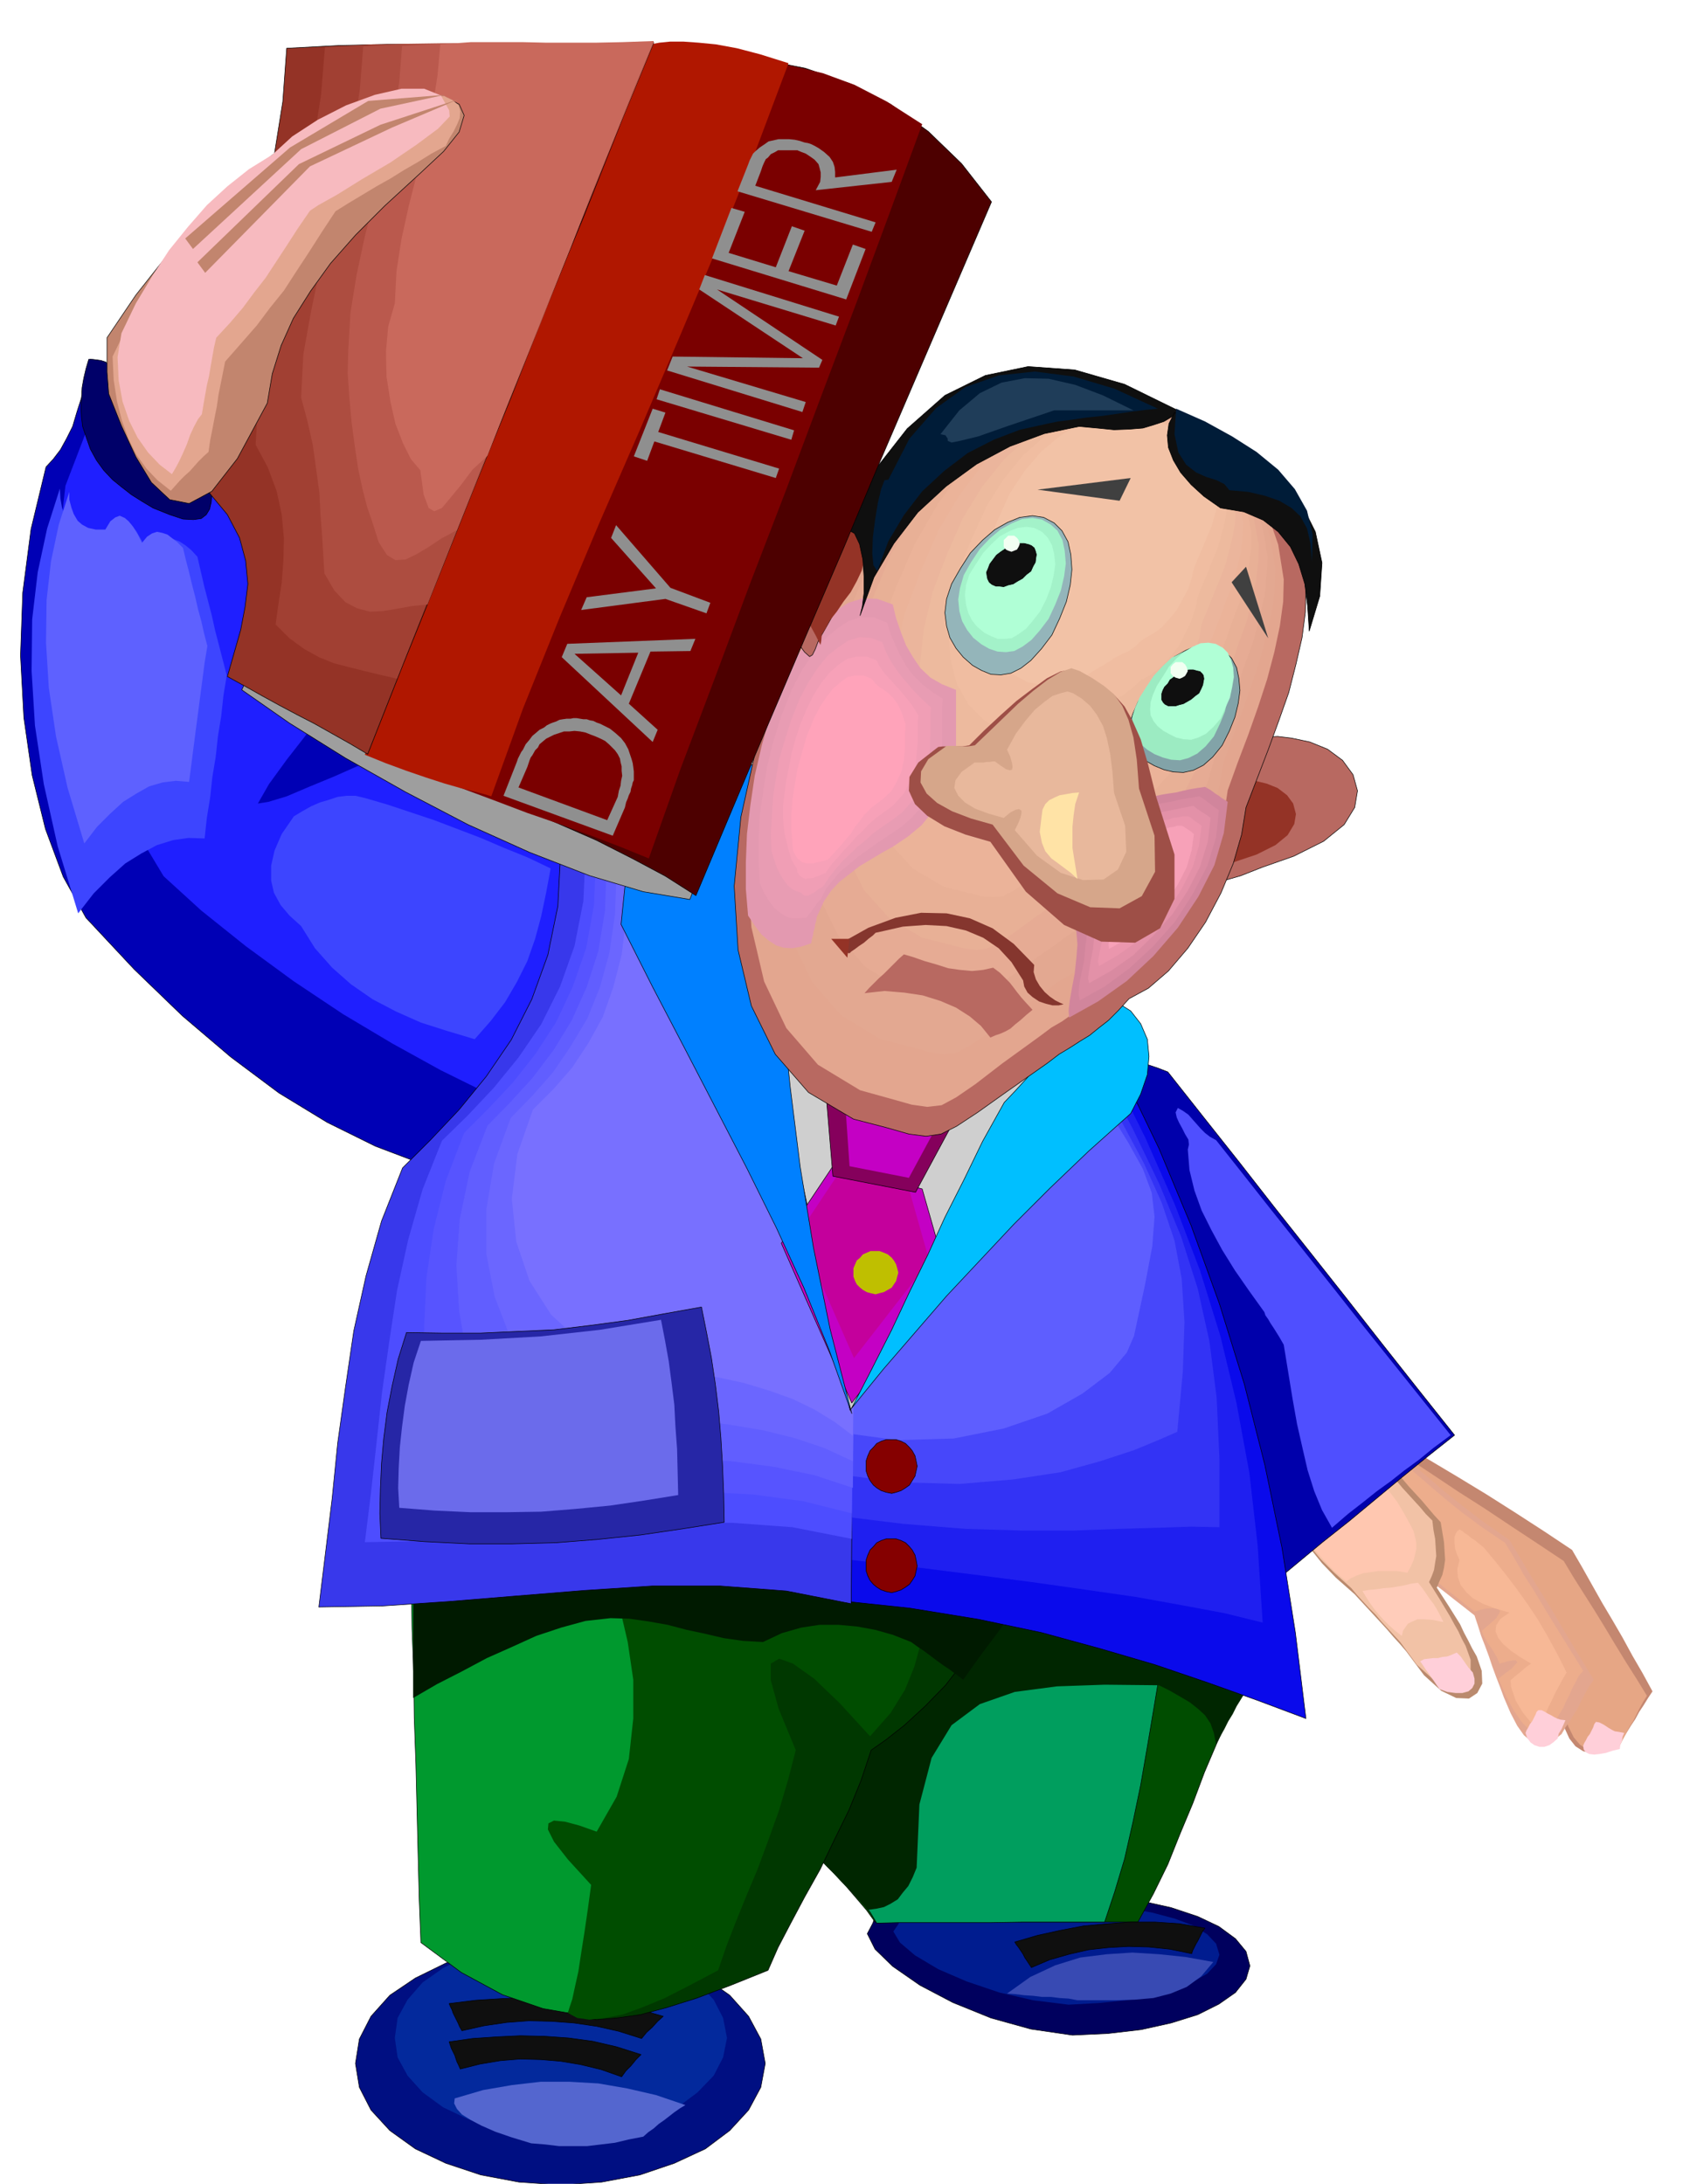<svg xmlns="http://www.w3.org/2000/svg" width="490.455" height="636.356" fill-rule="evenodd" stroke-linecap="round" preserveAspectRatio="none" viewBox="0 0 3035 3938"><style>.pen0{stroke:#000;stroke-width:1;stroke-linejoin:round}.brush1{fill:#b86961}.brush2{fill:#943326}.pen1{stroke:none}.brush5{fill:#e3a68f}.brush8{fill:#f2c2a6}.brush9{fill:#ffcfd9}.brush17{fill:#004d00}.brush22{fill:#0f0f0f}.brush40{fill:#c400c4}.brush55{fill:#f7a1b8}.brush59{fill:#001c38}.brush61{fill:#b0ffd6}.brush77{fill:#c2856e}</style><path d="m2362 1338-33-7-25-3-20 1-16 6-14 8-12 12-13 14-14 18-13 18-8 21-4 22-1 23v22l3 22 3 20 4 18v14l-1 11v7l5 4 11-3 24-7 38-15 57-20 54-27 37-30 19-31 5-30-8-29-19-26-27-20-32-13z" class="pen0 brush1"/><path d="m2284 1413-21-5-15-1-13 1-10 4-9 5-7 7-8 9-8 12-9 11-5 13-3 13v27l2 14 2 11 3 12v8l-1 8v4l3 3 7-2 15-5 23-9 36-12 34-17 22-18 12-20 3-18-5-19-11-15-17-13-20-8z" class="pen1 brush2"/><path d="m2391 2702 5-21 5-19 4-19 4-18 3-19 4-18 5-20 6-19 49 26 51 29 51 29 52 31 51 31 52 33 51 33 51 34 18 31 18 32 18 32 19 32 18 31 18 33 18 31 18 33-8 12-8 13-8 12-7 13-8 12-8 13-8 12-7 13-18 6-16 4-15 1-14-3-14-9-11-14-10-22-7-28-7-19-6-19-6-19-6-18-6-19-6-18-6-18-6-18-19-15-18-15-19-15-18-15-19-15-18-15-18-15-18-14-29-15-28-15-29-14-27-14-29-15-28-14-29-15-27-14z" class="pen1" style="fill:#c48770"/><path d="m2408 2717 4-20 4-18 4-20 4-18 4-20 4-19 4-19 5-18 47 30 47 32 47 31 48 32 47 30 48 32 47 31 48 32 18 30 19 30 19 30 19 31 18 30 19 31 19 30 19 31-7 11-6 11-6 12-6 12-7 11-6 12-6 11-6 12-15 5-15 3h-15l-13-3-13-9-11-13-10-20-8-27-8-18-6-18-8-18-6-17-7-18-7-18-6-17-6-17-18-15-18-14-18-14-18-13-18-15-18-14-18-14-17-13-27-15-27-15-27-14-27-14-27-15-27-15-27-14-26-14z" class="pen1" style="fill:#e6a685"/><path d="m2319 2696-2-30 7-26 12-22 17-18 17-17 20-13 19-12 17-8 44 30 39 29 33 27 32 27 30 26 34 27 38 29 46 32 18 30 19 32 19 31 20 32 18 31 19 32 19 31 20 33-9 13-7 13-7 13-6 13-7 11-7 12-8 11-7 12-15 12-13 7h-14l-12-5-14-12-12-17-12-23-12-28-7-19-7-18-7-19-6-18-7-19-7-18-6-19-6-18-19-15-18-14-19-15-18-14-19-15-18-14-18-15-18-14-28-16-24-12-23-12-22-11-23-12-22-12-25-13-26-13z" class="pen1 brush5"/><path d="m2348 2706-12-36-1-30 6-24 14-17 17-14 22-8 23-4h24l41 28 35 27 31 25 29 25 28 24 31 25 35 26 43 29 17 28 17 30 18 28 18 30 17 28 18 29 18 29 18 29-8 9-6 12-6 11-5 12-6 11-5 12-7 11-6 11-11 15-12 9h-13l-12-6-14-15-14-20-14-26-14-32 13-10 11-8 6-7 4-4-2-4h-5l-11 2-14 4-4-10-4-7-4-7-4-6-5-7-4-7-4-7-3-8 15-13 11-10 5-8 2-5-5-4-8-1-15 1-18 5-18-14-16-13-18-14-16-13-17-14-17-13-17-13-16-12-25-14-23-12-21-12-20-10-21-11-21-11-22-12-23-12z" class="pen1" style="fill:#edad8c"/><path d="m2508 2644 11 12 11 12 11 13 12 13 11 12 11 13 11 13 12 13 3 18 3 18 1 16 1 16-2 14-3 13-5 11-5 12 11 17 11 17 10 16 10 16 7 15 8 15 7 14 8 14 9 26 1 23-9 17-15 10-23-1-27-13-31-28-32-43-12-14-11-12-12-14-11-12-12-13-12-13-12-13-11-12-34-30-25-26-20-25-14-21-12-22-9-20-9-19-8-19 11-32 14-27 17-22 21-14 24-7 30 5 36 16 43 32z" class="pen1" style="fill:#ba8a6e"/><path d="m2498 2648 10 11 11 12 10 12 11 12 10 11 11 12 10 12 12 12 2 17 3 16 1 15 1 16-2 12-2 13-4 11-5 11 10 16 10 16 9 15 9 15 7 13 8 14 6 13 7 13 9 25v22l-8 16-14 10-21-1-25-12-29-26-30-41-12-13-11-12-11-12-10-12-12-12-11-12-11-12-10-12-31-28-24-24-19-23-13-20-11-20-9-18-8-19-7-18 10-29 13-26 16-20 19-13 22-6 29 4 33 15 41 29z" class="pen1 brush8"/><path d="m2855 3148 2-5 3-5 3-6 4-5 3-6 3-6 2-6 3-4 6 1 6 3 5 3 6 4 5 3 6 3 7 1 10 2-3 7-1 7-3 7-1 8-13 3-12 4-12 2-9 1-9-1-6-3-4-5-1-7zm-259-102-5-7-4-6-5-7-4-6-6-8-4-6-4-6-3-4 7-4 8-1 8-1h9l8-2 9-1 8-3 9-4 7 7 7 10 7 10 8 9 3 11v9l-4 8-7 6-11 3h-12l-15-2-14-5z" class="pen1 brush9"/><path d="m2428 2852 8-6 11-5 11-4 14-2 14-2h33l19 3 6-11 5-11 3-11 2-10v-11l-2-10-3-11-5-10-12-22-12-20-15-20-16-18-18-18-18-17-20-17-20-15-19-6h-15l-15 4-12 9-11 12-9 18-8 22-5 27 6 20 8 21 9 20 13 21 14 20 17 20 19 20 23 20z" class="pen1" style="fill:#ffc7b0"/><path d="m2457 2869 12-2 13-1 13-2 13-1 12-2 12-2 12-3 13-2 8 10 7 10 6 9 7 9 5 8 5 9 4 8 4 8-20-4-15-1h-12l-9 4-8 4-5 7-4 6-2 9-13-10-11-10-10-10-8-9-9-11-7-10-7-11-6-10z" class="pen1" style="fill:#ffccba"/><path d="m2724 3030 9-8 9-7 9-8 10-7-20-12-16-11-14-12-9-11-5-12 1-11 8-12 16-11-27-8-21-8-18-10-12-11-10-13-5-14-1-15 4-16-5-11-3-9-1-9v-13l2-5 3-5 4-3 5 3 5 4 6 4 6 5 5 3 6 5 5 4 6 5 20 24 20 25 19 25 20 28 18 27 18 31 17 31 17 34-7 12-7 13-7 13-6 13-6 12-6 14-6 13-6 14-11-11-8-10-9-11-6-10-7-12-4-12-4-12-1-12z" class="pen1" style="fill:#f7b896"/><path d="m2751 3125 2-5 3-5 3-6 4-5 3-6 3-6 2-5 3-3h6l6 3 5 3 6 3 5 3 6 3 6 2 9 1-3 7-4 9-5 8-2 9-8 7-7 5-9 3h-9l-9-3-7-5-6-8-3-9z" class="pen1 brush9"/><path d="m1969 1881 16 6 18 7 16 6 18 7 16 6 17 7 18 6 18 7 64 81 65 82 64 82 65 82 64 81 65 83 64 81 66 83-48 38-48 39-47 39-47 39-48 38-47 39-47 39-47 39-44-117-43-116-43-116-43-116-43-117-43-116-43-116-43-116 8-12 9-10 9-12 9-10 8-11 9-11 9-11 9-10z" class="pen0" style="fill:#0000ab"/><path d="m2124 1998 9 5 10 7 7 8 8 9 7 8 8 8 9 7 11 6 46 58 52 66 55 69 58 73 56 71 56 70 52 65 48 60-31 23-27 22-26 19-24 19-25 18-25 20-27 21-29 25-18-32-14-34-12-38-9-39-10-44-8-45-8-49-8-49-4-7-4-7-5-8-5-8-6-9-4-7-5-7-2-6-28-39-25-36-23-37-19-35-18-36-13-36-9-37-3-37 2-9-1-9-6-10-5-10-6-11-4-9-2-9 4-8z" class="pen1" style="fill:#4f4fff"/><path d="m1934 3419 64 2 60 7 54 12 48 16 38 18 30 22 19 23 7 26-7 24-19 24-30 21-38 19-48 15-54 12-60 7-64 3-75-11-72-20-69-28-59-31-49-34-32-31-14-28 10-19 8-23 23-15 36-9 47-4 54-2 61 1 64 1 67 2z" class="pen0" style="fill:#00005e"/><path d="m1927 3434 54 1 51 6 46 8 41 11 32 12 26 16 16 17 6 20-6 17-16 17-26 15-32 14-41 11-46 8-51 5-54 3-64-8-61-14-59-20-51-22-42-25-27-23-12-20 9-13 6-17 20-11 31-7 40-3 46-1 52 1 55 1 57 1z" class="pen1" style="fill:#001c8f"/><path d="m1441 3301 13 19 17 20 18 21 20 22 19 21 18 21 17 20 15 21h474l28-51 26-53 22-55 23-55 21-56 23-54 25-53 30-50-118-82-116-68-113-51-105-27-97-1-81 31-66 67-45 108-9 35-9 36-8 35-8 36-9 35-9 36-8 36-8 36z" class="pen0 brush17"/><path d="m1441 3301 11 19 17 21 19 21 23 23 21 21 20 22 17 20 12 20 39-1h166l59-1h147l18-54 18-60 15-66 14-67 12-69 11-65 10-60 10-52-84-80-91-61-94-39-92-15-86 11-74 42-58 74-35 111-6 35-6 36-6 35-5 36-6 35-6 36-5 36-5 36z" class="pen0" style="fill:#009e5e"/><path d="m1566 3444 14-2 14-3 12-6 13-8 9-12 10-12 8-16 7-17 5-114 22-84 36-59 51-38 63-22 76-10 86-3 98 1 20 10 19 11 17 10 15 12 12 11 10 15 6 17 4 21 7-14 8-14 7-14 8-13 7-14 8-13 8-13 8-12-64-21-64-19-64-21-63-19-64-20-64-20-64-20-63-19-49 49-46 52-43 53-39 56-35 57-29 61-23 63-14 69 12 12 12 13 13 13 13 14 12 12 12 13 13 13 13 14z" class="pen1" style="fill:#002600"/><path d="m1011 3503 74 4 69 13 62 20 56 27 44 31 34 38 22 41 8 44-8 43-22 41-34 37-44 33-56 26-62 21-69 13-74 5-75-5-69-13-63-21-55-26-46-33-34-37-21-41-7-43 7-44 21-41 34-38 46-31 55-27 63-20 69-13 75-4z" class="pen0" style="fill:#000f82"/><path d="m1011 3497 59 3 57 11 50 16 45 22 36 26 29 31 17 33 7 36-7 35-17 33-29 30-36 27-45 21-50 17-57 10-59 4-61-4-56-10-51-17-44-21-37-27-27-30-18-33-5-35 5-36 18-33 27-31 37-26 44-22 51-16 56-11 61-3z" class="pen1" style="fill:#03299c"/><path d="m833 3662 40-9 41-6 40-3 41 1 40 3 41 6 40 9 41 13 9-11 10-9 10-11 10-9-49-14-48-10-48-6-48-3-49-1-48 2-48 3-48 6 2 5 3 6 2 6 3 6 3 6 3 6 3 7 4 7z" class="pen0 brush22"/><path d="m742 2862 1 75 3 80 1 81 3 84 2 82 2 83 2 79 3 77 73 54 74 40 73 25 74 13 73-2 74-14 73-27 74-39 20-41 21-44 19-47 20-50 18-54 19-53 19-54 19-54 35-19 44-26 47-34 48-38 44-44 39-46 28-48 16-47-105-142-122-80-135-31-141 11-147 41-144 62-139 72-128 75z" class="pen0" style="fill:#00992e"/><path d="m1107 2821 29 66 13 105-2 129-13 138-23 134-28 116-30 83-29 38 23 9 29 3 36-3 43-6 48-13 54-17 61-23 67-27 18-41 23-44 25-47 28-50 26-54 26-53 22-54 18-54 27-19 33-26 37-34 37-38 34-44 30-46 22-48 12-47-128-38-113-20-100-6-87 4-79 8-69 11-63 7-57 1z" class="pen0" style="fill:#003800"/><path d="m1086 2821 16 32 16 48 14 60 10 68v70l-8 73-22 68-36 63-31-11-26-7-20-2-10 5-1 11 11 22 25 32 42 46-6 44-6 41-6 38-5 33-6 27-5 23-5 15-3 10 17 9 22 3 27-3 32-6 36-13 41-17 45-23 51-27 14-41 17-44 19-47 21-50 20-54 19-53 16-54 14-54-31-75-14-51v-30l15-9 25 9 38 27 46 44 55 60 37-42 26-42 17-42 11-40 3-37 1-32-1-26v-16l-99-38-90-20-84-6-75 4-69 8-61 11-54 7-45 1z" class="pen1 brush17"/><path d="m1330 1538-18-11-17-11-17-11-17-10-18-11-17-10-17-11-17-10-73-21-72-21-72-21-72-20-73-21-72-21-72-21-72-21 19-41 19-40 19-40 20-39 19-40 20-40 19-39 20-39-72-24-75-38-78-47-78-51-80-53-77-47-75-38-71-22-7 34-8 32-9 28-8 27-11 22-11 20-13 17-13 14-27 112-15 115-4 113 6 112 15 104 24 97 32 86 41 74 87 93 87 84 87 74 87 65 87 53 87 43 87 33 87 25 59-74 60-73 60-74 60-73 60-74 60-73 60-73 60-73z" class="pen0" style="fill:#0000b5"/><path d="m1288 1576-13-8-12-8-13-8-12-7-13-8-13-7-13-8-12-7-43-14-48-17-54-20-56-20-60-23-59-22-59-22-56-20-25-2-36 10-43 15-45 20-46 19-40 17-33 10-19 3 20-35 32-44 39-50 44-53 43-54 40-50 32-43 21-34-58-21-70-36-80-46-83-50-85-52-79-45-70-35-57-19-36 94-12 106 8 113 23 115 33 110 41 102 42 88 42 70 68 62 80 64 86 63 90 60 89 53 87 48 79 39 70 29 42-53 43-53 43-53 44-52 42-53 43-53 43-53 44-52z" class="pen1" style="fill:#1f1fff"/><path d="m745 3062 43-25 45-23 45-24 45-20 44-20 45-15 44-12 45-5 34 1 35 5 34 6 34 9 33 7 34 8 35 5 36 2 34-16 35-10 33-5h34l33 3 33 6 32 9 33 13 11 8 12 8 12 9 12 9 11 8 12 8 12 9 12 9 15-21 15-21 15-20 15-20 15-21 15-19 15-21 16-19-85-11-85-10-85-10-84-9-85-11-85-10-85-10-84-9-55 12-54 13-55 12-54 13-55 12-54 13-54 13-54 13v174z" class="pen1" style="fill:#001a00"/><path d="m2025 1936 65 135 58 139 51 141 45 145 37 146 31 150 24 152 19 155-88-33-90-32-94-32-99-29-106-29-114-24-123-20-132-14 2-131 1-119v-219l-2-109v-111l1-119 4-130 60-1 63-1 65-2 67-2 65-3 65-2 63-1h62z" class="pen0" style="fill:#0a0aeb"/><path d="m2006 1932 60 121 53 120 45 118 37 119 29 121 23 125 15 131 9 139-69-17-75-14-83-15-90-13-99-14-108-14-119-15-127-14 3-121 1-110v-201l-1-100v-102l1-109 4-119 55-1 61-2 62-3 66-2 64-3 65-3 61-2h57z" class="pen1" style="fill:#1f1ff0"/><path d="m1987 1929 56 107 48 100 39 94 30 94 21 95 13 101 5 110v124l-51-1-60 2-71 2-81 3h-93l-101-3-113-9-122-15 2-110 1-100v-184l-1-91v-194l4-108 52-2 58-1 62-3 65-3 63-3 62-3 59-2h53z" class="pen1" style="fill:#3333f5"/><path d="m1969 1925 51 93 43 80 32 71 23 68 13 69 5 78-3 90-10 108-32 14-46 19-61 20-72 20-86 13-96 8-107-3-116-15 1-100 2-91v-166l-1-83v-175l4-98 48-2 56-2 60-3 63-3 62-4 61-3 56-3h50z" class="pen1" style="fill:#4747fa"/><path d="m1950 1922 48 79 37 60 26 47 16 43 5 43-4 53-13 69-20 93-13 30-31 37-49 37-63 36-79 27-90 18-102 3-111-15 1-90 1-80v-149l-1-74v-75l1-81 3-88 44-2 53-2 59-4 62-4 61-5 59-3 54-3h46z" class="pen1" style="fill:#5e5eff"/><path d="m1515 1958-3 124 2 119 5 112 6 111 4 110 5 113 2 118-1 127-117-23-119-9h-123l-122 8-123 10-122 10-119 8-115 2 12-98 12-98 10-100 14-100 15-102 22-99 28-99 38-96 51-51 51-54 49-60 45-66 37-73 29-80 18-88 5-96h319l23 52 23 53 23 52 23 53 23 52 23 53 23 52 24 53z" class="pen0" style="fill:#3838eb"/><path d="m1517 1922-2 114 2 108 3 103 6 101 4 100 5 104 2 107-1 116-107-21-109-8-112 1-112 7-113 9-111 9-109 7-105 2 11-89 10-90 10-92 13-91 14-92 20-91 26-91 35-88 47-46 47-50 44-54 41-60 34-68 26-73 16-81 4-87h293l21 48 21 48 21 48 21 48 21 48 21 48 21 48 21 48z" class="pen1" style="fill:#4d4dff"/><path d="m1519 1916-3 108 2 103 3 97 6 97 4 96 5 99 1 103-1 110-88-22-90-12-94-5-95 2-96 3-96 5-94 3-91 1-12-71-8-77-6-81-1-84 4-87 13-87 22-88 33-86 44-44 44-47 41-52 37-57 30-64 24-69 14-77 4-83h281l20 45 20 46 20 46 21 46 20 45 20 46 21 46 21 46z" class="pen1" style="fill:#5754ff"/><path d="m1520 1910-3 103 2 97 3 94 6 92 4 90 5 94 2 98-1 105-70-23-73-15-76-10-77-4-79-2h-79l-79-1-77-1-35-54-29-62-23-71-13-76-5-82 6-83 18-86 32-83 41-42 41-45 37-49 33-54 27-60 21-65 12-73 3-79h269l19 42 20 44 20 43 20 44 19 43 20 44 19 43 20 44z" class="pen1" style="fill:#615eff"/><path d="m1520 1905-2 97 2 92 3 88 6 87 4 86 4 89 2 92-1 99-52-24-54-18-57-14-60-10-63-8-62-5-64-4-63-3-59-35-48-48-38-60-26-68-15-77v-80l14-83 30-82 39-40 37-42 32-47 30-50 23-57 17-62 10-69 3-75h258l18 41 19 41 19 41 19 42 18 41 19 41 19 42 19 42z" class="pen1" style="fill:#6b66ff"/><path d="m1522 1897-3 92 2 88 3 83 5 83 4 81 4 84 2 87-1 94-33-25-36-22-39-19-42-15-46-14-46-10-49-8-48-4-82-17-68-34-55-50-39-61-24-71-8-77 10-81 28-80 37-37 34-39 29-44 26-47 19-54 15-58 8-65 2-70h248l17 38 18 39 18 39 18 39 18 38 18 39 18 39 18 39z" class="pen1" style="fill:#7870ff"/><path d="m1911 1929-40 73-42 76-45 78-46 80-49 78-50 78-53 77-53 74-20-85-17-85-18-86-16-85-19-87-18-85-21-85-22-84 54 10 65 9 70 7 75 8 74 6 71 8 64 8 56 12z" class="pen0" style="fill:#cfcfcf"/><path d="m1502 2103-93 139 127 288 173-225-46-161-161-41z" class="pen0 brush40"/><path d="m1513 2115-72 108 99 226 136-175-36-127-127-32z" class="pen1" style="fill:#c4009c"/><path d="m1536 2539 57-70 57-66 57-66 60-64 61-65 65-65 70-67 76-68 18-35 12-35 3-33-3-31-12-28-18-23-27-17-33-11-22 20-21 24-21 25-21 28-21 26-21 26-21 23-20 21-39 70-34 70-34 67-31 68-33 67-32 68-35 69-37 72z" class="pen0" style="fill:#00bfff"/><path d="m1490 1977 12 144 149 29 75-139-236-34z" class="pen0" style="fill:#85005c"/><path d="m1525 2001 7 102 107 21 53-98-167-25z" class="pen1 brush40"/><path d="m1536 2549-41-115-45-111-50-109-53-107-56-108-56-108-58-111-57-113 3-30 3-29 3-29 4-28 3-30 4-29 3-29 4-28 21-9 29-7 32-9 35-7 34-9 33-7 28-9 23-7 8 150 10 148 10 145 15 146 18 144 24 146 30 147 39 152z" class="pen0" style="fill:#0080ff"/><path d="m2062 714 54 24 52 29 47 34 44 41 35 45 30 52 20 58 11 66-1 41-6 46-11 48-13 51-18 51-19 52-20 52-20 52-8 49-15 52-22 53-28 53-32 47-35 41-36 31-35 19-19 21-18 18-18 14-16 13-18 11-17 11-20 12-21 16-74 52-52 37-38 25-28 14-27 4-31-4-42-12-58-15-81-48-60-69-43-87-24-101-7-115 12-124 29-131 46-133 53-124 63-112 72-97 82-79 87-60 93-35 98-10 103 21z" class="pen0 brush1"/><path d="m2039 711 51 23 49 29 45 32 41 39 34 43 27 50 19 55 10 63-1 40-6 44-10 47-13 49-16 49-18 51-19 50-18 50-7 46-14 51-21 51-26 50-31 45-32 40-35 29-33 19-18 20-17 18-16 13-15 13-17 10-17 12-19 11-20 15-69 50-48 37-35 24-26 14-26 3-28-4-39-11-54-15-76-46-57-66-40-84-23-98-7-111 11-119 27-126 43-128 50-120 59-107 68-94 76-76 81-57 88-34 92-9 96 20z" class="pen1 brush5"/><path d="m2044 717 47 21 45 26 41 30 39 36 31 40 26 46 17 51 10 58-1 36-5 41-10 42-12 46-15 45-17 48-17 46-17 47-7 42-13 47-20 46-23 47-29 41-29 36-32 28-31 17-17 19-16 16-15 13-14 11-16 10-16 10-18 10-18 14-64 46-46 34-32 22-24 13-24 3-27-4-36-10-51-13-71-43-53-61-37-78-21-90-6-103 10-109 25-116 41-118 45-110 56-99 63-86 71-70 76-53 81-31 86-9 90 19z" class="pen1" style="fill:#e3a891"/><path d="m2048 721 44 19 42 24 38 28 36 34 29 36 24 43 16 47 9 53-2 34-4 37-9 39-11 42-15 41-15 43-16 42-16 42-7 39-12 43-18 43-21 43-26 38-28 33-29 25-29 16-16 17-14 14-15 12-13 11-15 9-14 9-16 10-17 13-60 42-42 31-30 19-23 12-22 3-24-3-34-9-47-12-65-39-49-56-35-71-19-83-6-94 10-100 23-107 37-108 42-101 52-91 58-79 66-64 70-49 75-29 80-8 83 17z" class="pen1" style="fill:#e6ab94"/><path d="m2052 727 40 18 39 22 35 25 33 30 26 33 22 38 14 42 9 48-1 31-4 34-8 35-9 38-14 38-13 39-15 38-15 39-6 36-12 39-17 39-20 39-24 34-26 30-27 22-26 14-15 16-12 13-13 11-12 10-14 8-13 9-15 9-15 11-56 38-38 28-28 19-21 10-20 3-23-3-31-8-44-11-60-36-45-50-32-65-17-75-6-86 9-91 21-97 35-98 38-92 48-82 54-72 61-58 64-44 70-26 73-7 76 15z" class="pen1" style="fill:#e8b096"/><path d="m2057 733 37 16 35 19 32 23 30 27 24 30 21 34 13 38 8 43-1 27-4 31-8 32-9 34-13 34-12 35-14 35-13 35-5 31-11 35-15 35-19 35-22 31-24 27-24 20-24 13-13 14-12 12-12 9-11 9-12 7-12 8-13 8-14 10-51 34-36 25-25 17-19 10-18 2-21-2-29-7-39-10-55-32-42-46-29-58-16-67-5-76 8-82 19-87 32-88 36-83 43-74 49-65 56-52 59-40 63-23 67-7 70 14z" class="pen1" style="fill:#ebb399"/><path d="m2061 738 33 14 32 17 30 20 27 24 21 27 19 30 12 34 7 39-1 24-3 28-7 28-8 30-12 30-11 31-12 30-12 31-5 28-9 32-14 31-17 31-21 27-21 24-23 17-21 12-12 12-11 11-10 8-10 9-12 6-11 7-12 7-13 9-46 30-32 23-23 14-16 9-17 2-19-2-26-6-36-9-50-29-38-41-26-51-14-60-4-68 7-73 17-77 29-77 32-74 39-65 44-58 51-46 54-36 57-20 60-6 64 12z" class="pen1" style="fill:#ebb59c"/><path d="m2067 744 29 12 29 15 26 18 24 21 19 23 16 27 12 30 6 33-1 20-4 24-6 24-7 27-10 26-11 27-11 27-11 27-4 24-8 27-12 27-15 28-18 24-19 21-20 16-19 10-12 10-9 10-9 7-9 7-10 5-10 6-12 6-11 8-41 27-29 20-21 12-14 8-15 1-17-2-23-5-32-8-45-25-34-35-24-45-12-52-4-59 7-64 16-67 26-68 28-64 35-57 40-50 45-41 48-31 51-18 54-5 58 11z" class="pen1" style="fill:#edba9e"/><path d="m2069 750 26 10 26 13 24 15 21 18 17 19 14 23 9 26 6 29v17l-3 21-6 21-6 23-9 22-9 23-10 23-9 23-4 20-8 24-11 23-12 23-16 20-17 18-17 13-17 9-10 9-9 8-8 6-8 6-9 4-8 6-10 6-10 7-37 22-25 17-19 10-13 7-14 1-14-1-20-6-28-6-40-22-30-30-21-38-11-44-4-51 6-54 14-57 24-58 25-55 31-49 35-43 39-34 42-27 45-15 47-5 51 10z" class="pen1" style="fill:#f0bda1"/><path d="m2075 756 22 8 22 10 20 12 18 16 15 16 13 19 8 21 5 25v14l-3 17-5 17-5 18-8 18-8 20-8 18-8 20-4 17-6 19-10 19-11 20-14 17-14 15-15 11-15 8-9 7-7 7-7 5-7 5-8 3-7 4-9 4-8 6-32 19-22 14-17 9-11 6-12 1-13-1-17-5-25-5-34-18-25-25-19-32-9-36-3-42 5-45 12-48 20-48 21-46 27-41 30-35 35-29 36-22 40-12 42-3 44 8z" class="pen1 brush8"/><path d="m1610 1090 6 25 9 26 9 23 13 22 13 19 18 17 21 12 25 10v108l-5 23-5 24-9 23-10 23-15 21-18 22-24 20-28 19-20 11-20 12-20 12-18 14-18 14-15 16-13 19-10 22-3 6-1 7-2 7-1 7-2 6-1 7-2 7-1 7-18 6-16 3-16-1-13-4-14-9-13-11-12-16-12-18-4-48v-48l2-51 6-51 8-54 13-56 17-59 24-60 21-39 23-33 23-29 24-21 24-15 26-8 26 1 28 10z" class="pen1" style="fill:#e399b0"/><path d="m1600 1123 6 20 9 21 9 19 11 19 12 16 16 16 17 13 20 13-1 12v89l-5 20-5 21-7 19-9 19-13 17-16 18-20 17-24 16-18 12-18 13-17 12-15 13-16 13-13 15-13 16-10 20-6 6-4 6-4 5-3 5-6 7-3 4-14 1h-12l-12-4-9-6-11-9-9-12-9-15-8-18-2-40v-39l2-42 6-42 7-45 11-45 15-48 19-48 19-36 20-29 20-25 22-19 21-14 22-7h23l25 10z" class="pen1" style="fill:#e89cb3"/><path d="m1591 1158 6 16 8 16 9 14 11 15 11 13 13 15 14 14 16 15-1 12v36l-1 11v12l-1 12-1 12-4 16-5 17-7 16-7 16-12 14-13 15-17 13-19 13-17 12-14 13-15 12-12 12-13 12-12 14-12 15-12 18-9 5-6 5-6 3-5 3h-8l-5-5-9-3-8-4-8-7-6-8-7-11-6-12-5-15-5-16-1-32 2-31 2-33 5-33 6-35 10-35 12-37 15-38 16-30 17-26 18-22 19-15 18-12 20-6 20 1 21 8z" class="pen1" style="fill:#f09eb5"/><path d="m1581 1191 6 12 8 11 9 10 10 11 9 10 11 13 11 14 11 18-1 12v36l-1 10-1 11-1 11-1 11-4 13-4 13-7 12-6 12-10 11-10 11-14 10-15 11-14 12-12 13-12 11-10 12-11 11-10 12-12 13-11 16-12 5-10 4-9 1-6 1-6-3-4-3-4-6-1-7-6-9-4-8-3-10-3-10-3-13-3-12-2-15-1-14v-23l3-22 3-24 5-24 5-26 7-25 9-27 11-26 13-26 14-22 15-18 16-14 15-10 17-4h18l18 7z" class="pen1 brush55"/><path d="m1572 1224 6 8 8 7 8 5 9 7 8 8 8 11 7 15 7 21-1 22v22l-2 20-4 20-8 18-10 18-16 15-20 15-13 13-9 12-9 11-7 12-9 10-9 11-11 12-12 13-15 4-12 3h-11l-8-2-8-6-5-7-4-9-1-12-2-26v-25l2-27 4-27 5-29 8-29 9-31 13-32 11-21 12-18 12-15 13-11 12-9 14-3h15l15 6z" class="pen1" style="fill:#ffa3ba"/><path d="m1901 943 14 14 11 20 5 23 2 27-3 28-7 30-12 30-14 30-19 25-19 21-18 14-18 9-18 3-18-1-17-7-16-9-17-15-13-16-11-19-6-21-3-24 3-25 9-27 16-28 18-28 22-23 22-19 23-13 22-9 23-3 20 3 19 10z" class="pen0" style="fill:#94b5ba"/><path d="m1489 782 30 1 22 6 16 9 10 15 5 16 4 21 1 24 2 30-3 30-6 33-11 31-12 32-16 29-15 28-16 26-13 23-11 19-6 16-5 10-5 3-9-8-14-19-23-35-32-49-30-59-12-54 3-50 16-43 25-37 32-27 35-17 38-4z" class="pen0 brush1"/><path d="m1504 914 19 1 14 4 10 6 7 9 3 10 2 13 1 15 2 19-3 18-5 20-9 19-11 20-13 17-12 18-12 15-8 15-7 11-1 11-1 6v2l-3-5-6-12-12-22-19-30-19-37-7-33 1-32 11-26 14-23 20-16 21-11 23-2z" class="pen1 brush2"/><path d="m1895 946 12 11 9 17 4 19 2 23-3 23-6 26-10 25-12 26-16 21-15 17-16 12-15 8-15 2-15-1-15-5-14-8-15-12-11-14-9-16-5-18-2-21 3-20 7-24 13-23 16-24 18-19 19-16 20-11 19-8 19-2 17 3 16 9z" class="pen1" style="fill:#a3f2c9"/><path d="m1551 1110 25-69 36-61 43-56 51-47 55-40 60-32 62-23 63-13 33 3 30 3 27-1 25-2 20-6 18-6 15-9 12-10-98-48-90-26-84-6-77 16-73 36-68 60-65 83-61 107 17-9 14 8 9 19 6 28 2 30v31l-3 24-4 16z" class="pen0 brush22"/><path d="m1582 1030 20-54 28-47 33-43 40-37 42-32 47-24 47-18 50-11 19-4 24-3 27-4 29-3 28-4 27-4 24-3 21-2-78-36-74-22-70-9-65 7-60 21-53 38-48 55-38 74-7 1-6 16-6 25-5 31-4 31-1 29 2 21 7 11z" class="pen1 brush59"/><path d="M1901 740h143l-55-27-50-19-48-11-43-1-42 8-39 19-37 31-34 43 9 2 4 6v4l7 3 15-3 33-8 54-19 83-28z" class="pen1" style="fill:#1f3d59"/><path d="m1879 959 10 10 8 14 4 16 2 19-3 20-5 21-8 21-11 22-14 18-12 14-14 10-12 7-13 1h-12l-12-5-12-6-13-11-9-11-7-14-4-15-2-17 2-18 6-19 12-19 13-20 15-16 15-14 17-9 15-6 16-2 14 2 14 7z" class="pen1 brush61"/><path d="m2209 1175 12 12 9 17 4 19 2 22-3 23-6 25-10 25-13 26-17 21-17 15-18 9-18 4-18-1-17-4-17-7-14-8-14-12-9-11-7-14-1-14v-17l6-18 9-21 15-23 15-24 18-19 18-16 20-11 18-8 19-2 17 3 17 9z" class="pen0" style="fill:#82a3a8"/><path d="m2193 1178 10 10 8 15 4 17 2 20-3 20-5 23-9 22-11 23-15 18-15 13-16 8-15 4-16-1-15-4-15-6-13-8-12-10-8-10-6-13-1-12v-15l5-16 8-18 12-19 14-21 16-17 16-15 18-9 16-7 17-2 14 3 15 7z" class="pen1" style="fill:#9cebc2"/><path d="m2205 1168 9 9 6 13 4 14 1 17-3 18-4 19-8 18-9 20-13 15-13 12-14 7-13 4-14-1-13-3-12-6-11-6-11-9-7-9-5-10-1-11 1-13 4-13 7-16 11-17 11-18 14-15 14-12 15-9 14-6 14-1 13 2 13 7z" class="pen1 brush61"/><path d="m1117 208 95-3 89 8 83 17 77 29 70 37 64 49 57 58 51 69-62 151-58 145-56 140-54 138-56 137-55 141-58 145-60 153-84-14-97-29-108-42-111-50-113-59-108-61-101-63-86-60 70-147 83-132 91-123 96-116 95-118 91-122 83-132 72-146z" class="pen0" style="fill:#9e9e9e"/><path d="m191 653-9-3-7-1-8-1h-7l-5 17-4 17-3 17-1 18-1 17 1 18 2 17 6 18 8 23 11 20 13 18 16 17 16 13 18 14 19 12 20 12 30 12 24 8 19 1 14-2 9-7 6-10 3-13 1-15-9-11-21-27-31-38-35-44-36-44-30-38-22-27-7-8z" class="pen0" style="fill:#000069"/><path d="m1170 101 100-3 95 8 87 17 81 28 73 37 68 49 60 58 54 69-67 156-67 156-67 156-66 157-67 156-67 157-66 156-66 157-55-35-60-32-65-33-71-31-77-32-83-32-89-33-95-33 64-157 65-157 63-157 63-156 62-157 63-157 63-156 67-156z" class="pen0" style="fill:#4d0000"/><path d="m1167 107 73-2 68 1 61 4 59 9 56 13 57 21 58 30 64 41-58 158-61 165-63 167-64 171-65 169-63 169-62 164-57 161-49-20-52-20-57-21-61-21-66-25-70-26-76-29-79-32 57-157 63-156 65-156 68-155 67-156 66-156 62-156 59-155z" class="pen1" style="fill:#7a0000"/><path d="m1173 80 16-3 20-2h23l28 2 31 3 38 7 42 11 51 16-59 157-65 164-71 169-73 171-74 170-71 169-66 164-57 158-13-4-19-5-24-6-28-8-34-11-35-12-38-14-37-15 56-157 64-160 67-162 70-163 69-164 68-161 63-159 58-155z" class="pen1" style="fill:#b01700"/><path d="m2069 1439 12-3 14-3 12-2 14-2 12-3 14-3 12-2 14-2 9 5 11 8 5 3 5 4 5 3 6 4-7 56-17 58-29 57-37 56-44 51-48 45-52 37-52 29-1-12 2-18 4-23 5-26 3-28 2-25-2-23-6-16 14-30 16-28 18-28 19-27 17-28 18-27 17-29 15-28z" class="pen1" style="fill:#d1859c"/><path d="m2071 1455 11-3 11-3 11-2 12-2 11-3 12-2 12-2 12-2 8 5 9 7 9 7 9 6-5 49-16 52-26 50-32 50-39 44-43 40-45 33-45 25-2-11 1-16 4-21 5-23 2-24 3-23-2-20-5-14 11-27 15-24 15-24 17-24 16-25 16-24 14-25 14-24z" class="pen1" style="fill:#d98aa1"/><path d="m2072 1469 10-2 10-2 10-2 10-2 10-2 10-2 10-2 10-2 6 5 9 6 8 5 8 6-5 43-14 45-22 43-28 43-34 38-37 36-40 28-39 22-2-9 2-14 3-18 4-20 2-21 3-19-2-18-4-12 10-23 13-21 13-22 15-21 13-22 14-21 12-22 12-21z" class="pen1" style="fill:#e391a8"/><path d="m2074 1485 8-2 8-2 8-2 9-1 8-3 9-1 9-2h9l5 2 7 6 6 4 7 5-5 36-11 38-19 38-23 36-29 32-31 30-34 24-33 19-2-8 2-12 3-15 4-16 2-18 1-17-1-14-4-11 8-20 11-18 12-18 12-18 11-18 12-18 11-18 10-18z" class="pen1" style="fill:#eb96ad"/><path d="m2075 1499 6-2 8-1 6-1 8-1 6-2 8-1 6-2h8l4 2 6 4 6 4 6 5-4 29-9 31-16 31-19 30-24 27-26 24-28 20-27 15-1-7 1-9 2-13 3-14 1-15 1-13-1-12-3-9 7-16 9-15 10-15 10-14 9-15 10-15 9-15 8-15z" class="pen1 brush55"/><path d="m1179 77-97 4-84 2-77-1h-73l-74-2h-77l-85 2-95 5-7 96-16 100-22 101-25 103-26 101-23 102-16 99-6 98 34 41 22 42 11 41 4 42-5 41-8 42-12 42-12 42 31 17 32 18 31 17 32 17 31 16 32 18 32 18 32 19 64-162 65-161 64-160 65-159 63-160 65-160 64-161 66-160z" class="pen0 brush2"/><path d="m1179 77-87 3-75 2-69-1h-65l-66-2h-69l-77 1-85 5-7 86-14 89-20 90-22 93-23 91-20 91-14 89-5 88 22 41 16 43 9 42 4 43-1 40-3 40-6 39-5 36 25 25 26 19 27 15 27 11 27 7 28 7 29 7 30 7 57-145 58-143 58-144 58-142 57-143 58-143 58-144 59-143z" class="pen1" style="fill:#a14033"/><path d="m1179 75-77 3-66 1H917l-59-1h-60l-68 1-75 5-6 76-12 79-18 80-20 81-21 80-17 81-14 78-4 78 11 41 10 44 6 43 6 44 2 40 3 39 2 34 2 32 18 31 20 21 21 11 23 6 23-1 25-4 27-5 29-3 51-128 51-127 51-126 51-126 50-127 51-127 51-127 52-127z" class="pen1" style="fill:#ad4d40"/><path d="m1179 75-67 3-58 1H951l-51-1h-52l-59 1-64 4-5 65-11 68-16 69-17 71-18 70-15 70-11 68-4 68-1 41 3 44 4 44 6 45 6 40 8 37 8 31 9 26 12 38 15 23 15 9 18-1 19-9 22-13 24-16 28-15 44-112 45-110 44-110 44-109 44-110 44-110 45-110 45-110z" class="pen1" style="fill:#ba594d"/><path d="m1179 74-57 2-49 1h-87l-43-1h-94l-55 4-5 56-9 58-14 59-14 60-15 59-13 59-9 58-3 58-12 42-4 45 1 45 7 45 9 40 14 36 14 28 17 20 6 44 9 24 10 6 14-6 15-18 19-23 21-28 27-25 37-95 38-94 37-93 38-93 36-94 38-93 37-93 39-93z" class="pen1" style="fill:#c9695c"/><path d="m482 727 9-53 16-51 22-49 31-49 36-50 45-51 53-53 61-56 45-42 28-35 9-30-9-20-27-14-44-3-60 6-76 19-54 31-54 36-54 41-54 48-54 52-53 61-53 67-52 77v62l1 13 1 13 1 13 23 58 26 56 28 46 33 31 35 7 41-22 46-59 54-100z" class="pen0 brush77"/><path d="m804 263-26 14-24 15-26 15-24 15-25 14-25 15-25 15-24 15-25 38-23 36-23 35-22 34-25 31-24 32-28 32-29 33-4 20-4 20-4 20-3 21-4 20-4 21-4 20-3 21-9 8-9 9-8 9-8 9-9 8-9 9-8 9-8 9-24-19-20-21-18-25-14-28-12-33-9-35-6-39-2-42 31-64 35-59 36-55 40-50 41-46 44-41 46-37 50-31 30-21 32-18 33-16 34-13 34-11 36-6 37-4 39 2 16 8 10 9 3 11-1 12-5 12-6 12-8 13-6 13z" class="pen1 brush5"/><path d="m559 380-22 32-20 31-19 29-19 29-21 27-20 27-23 27-25 27-4 17-3 17-3 17-3 18-4 17-3 17-3 17-3 18-7 9-7 13-7 15-6 17-7 16-7 15-7 13-6 10-22-17-21-22-19-27-15-30-12-35-7-38-2-42 7-43 26-54 30-50 30-46 34-42 34-39 37-34 39-31 42-26 36-33 46-30 51-26 52-19 48-11h41l30 12 15 27 1 11-21 22-39 29-47 32-51 30-45 28-34 19-15 10z" class="pen1" style="fill:#f7babf"/><path d="m827 179-120 51-148 70-189 192-14-19 183-177 147-71 141-46z" class="pen1 brush77"/><path d="m802 171-116 25-143 73-195 180-14-19 189-164 141-84 138-11z" class="pen1 brush77"/><path d="m1786 1518 64 90 69 60 67 30 61 2 45-26 26-53v-80l-33-104-15-60-13-44-15-34-14-25-17-19-19-14-21-14-23-13-16-7-20 4-24 12-26 19-29 22-29 26-29 27-27 27-6 1-7 1h-35l-8 1-4 3-32 25-16 26-1 25 11 24 22 21 31 19 38 15 45 13z" class="pen1" style="fill:#9e4f47"/><path d="m1790 1487 56 74 61 50 59 25 53 2 40-22 24-44-1-65-28-85-4-52-6-40-9-32-11-25-15-21-18-15-21-14-23-13-15-5-20 7-23 14-26 20-27 23-27 26-27 26-24 23-6 1-7 1h-15l-9-1h-14l-4 3-29 21-13 22-1 20 11 20 19 17 27 15 34 13 39 11z" class="pen1" style="fill:#d6a68a"/><path d="m1810 1475 12-10 10-5 6-1 4 3v5l-2 8-4 10-6 12 40 46 43 31 40 13 37-1 26-18 15-32-2-47-20-59-3-39-4-32-6-28-7-22-11-20-12-16-15-13-16-10-10-3-12 3-15 5-15 11-17 14-17 20-17 23-16 29 6 13 3 11 1 7-1 5-4 1-7-2-9-6-11-8h-4l-5 1h-6l-5 1h-17l-2 2-21 15-11 15-2 14 7 14 12 12 18 11 24 9 28 8z" class="pen1" style="fill:#e8b89c"/><path d="m1946 1429-12 1-11 2-12 2-9 4-10 5-7 7-5 10-2 15-3 25 4 20 6 15 11 13 11 8 12 9 12 9 12 11-3-19-3-18-3-19v-38l2-20 3-21 7-21z" class="pen1" style="fill:#ffe3a6"/><path d="m1516 1701 50-28 49-18 46-9 46 1 42 9 41 18 38 28 37 38-1 13 4 13 7 12 9 11 9 8 10 7 8 4 7 3-9 2h-11l-12-3-12-4-12-8-9-8-6-11-2-11-21-33-23-25-28-19-31-13-35-8-38-2-41 3-44 10-5 1-5 5-8 6-8 7-9 6-8 6-6 4-3 3-6-1-2-2-1-4 1-4-1-5v-2l-3-2-4 2z" class="pen1" style="fill:#85362e"/><path d="m1871 883 148 20 20-41-168 21zm350 167 66 101-40-129-26 28z" class="pen1" style="fill:#404040"/><path d="m2118 744-10 20-3 21 2 22 9 23 13 22 19 22 23 21 30 21 42 7 35 15 27 21 22 27 15 31 11 36 5 40 3 45 19-63 4-60-12-56-26-52-40-49-52-43-63-39-73-32z" class="pen0 brush22"/><path d="m2121 737-3 46 7 33 14 22 18 14 18 8 19 6 14 7 9 11 34 3 30 7 26 9 22 13 16 15 12 22 6 26 3 33 1-49-10-42-22-39-30-35-39-32-44-28-49-27-52-23z" class="pen1 brush59"/><path d="m1855 982 5 2 5 4 2 5 2 7-1 6-1 8-4 7-4 9-8 6-7 7-9 5-8 5-9 2-8 3-8-1h-6l-7-3-5-4-3-6-1-5-1-7 3-7 3-8 6-8 6-8 8-6 9-6 9-4 8-4 8-1h8l8 2zm304 228 5 1 4 4 2 3 1 6-1 5-1 6-3 7-4 8-7 5-7 6-7 4-7 4-8 2-6 2h-13l-6-3-3-3-3-5v-11l2-6 3-6 6-6 4-7 7-5 6-6 8-3 6-3 8-1h7l7 2z" class="pen0 brush22"/><path d="M1824 966h5l5 4 3 4 2 7-2 5-3 5-5 2-5 2-6-2-4-2-4-5v-12l4-4 4-4h6zm303 228h5l5 4 3 5 2 7-2 4-3 5-5 3-5 2-7-2-5-3-4-5v-11l4-5 5-4h7z" class="pen1" style="fill:#f2fff2"/><path d="M1499 1693h33l-4 34-29-34z" class="pen1 brush2"/><path d="m1559 1791 8-9 9-9 9-9 9-8 9-9 9-9 9-9 9-8 17 5 20 7 21 6 22 7 21 3 22 2 20-2 18-4 12 9 10 10 8 8 7 9 6 8 8 10 8 9 12 13-11 9-10 9-10 8-9 8-9 5-9 4-9 3-9 4-17-21-20-17-25-16-28-12-32-10-33-5-36-3-36 4z" class="pen1 brush1"/><path d="m658 1439-17-4h-16l-16 2-15 5-17 5-16 7-16 9-15 9-22 32-13 30-6 27v27l5 22 12 22 16 19 21 19 25 40 31 35 34 30 39 27 42 22 45 20 47 15 50 15 29-33 26-34 21-36 19-38 14-40 11-41 9-43 8-43-42-20-42-17-42-18-42-16-42-16-42-14-42-14-41-12zM108 881l-23 72-17 79-10 85-1 93 6 98 16 106 25 112 37 121 28-36 29-29 28-25 29-18 28-15 29-9 28-4 29 1 4-37 6-37 4-37 6-36 4-37 6-37 4-37 6-36-7-27-7-27-7-27-6-27-7-27-7-27-6-26-6-26-11-12-11-9-11-7-11-4-12-2-12 3-12 7-11 14-10-20-9-16-9-12-9-8-11-4-10 3-11 9-10 16h-21l-16-3-13-7-10-9-9-12-5-15-3-17-1-18z" class="pen1" style="fill:#3d45ff"/><path d="m125 887-19 59-14 66-8 70-1 77 5 81 13 88 21 93 30 100 23-30 24-24 23-21 24-15 23-13 24-7 24-3 24 2 4-31 4-31 4-31 4-30 4-31 4-30 4-31 5-30-6-23-5-22-6-22-5-22-6-23-5-21-6-23-5-21-10-10-9-7-9-7-9-3-10-2-9 3-9 6-9 11-8-16-8-13-8-10-7-6-9-4-8 3-9 7-9 15h-17l-14-3-11-6-8-7-7-12-4-11-4-15v-14z" class="pen1" style="fill:#5e61ff"/><path d="m820 3784-1 9 5 10 9 10 16 10 19 10 25 11 29 10 36 11 25 2 25 3h51l25-3 25-3 25-6 26-5 9-8 10-7 9-8 10-7 9-7 9-7 10-7 10-6-53-18-52-12-52-9-52-3h-52l-52 6-52 9-51 15z" class="pen1" style="fill:#5466cf"/><path d="m1816 3595 15 1 16 2 16 1 16 2h16l16 2 16 1 16 3h69l34-1 34-3 31-8 29-12 26-19 22-26-50-9-48-5-48-3-46 3-48 6-45 14-45 21-42 30z" class="pen1" style="fill:#384ab3"/><path d="m830 3731 36-9 36-6 36-3 37 1 36 3 36 6 37 9 37 13 8-11 9-9 9-11 9-9-44-14-43-10-44-6-43-3-44-1-42 2-44 3-42 6 2 6 2 6 3 6 3 6 2 6 2 6 3 6 3 7zm1030-183 33-14 35-10 35-8 36-4 36-2 37 1 38 4 39 8 2-6 3-6 3-6 3-5 3-6 3-6 3-6 4-5-46-8-44-3h-44l-42 3-43 4-42 8-41 9-41 12 3 5 4 5 4 6 4 6 3 6 4 6 4 6 4 6z" class="pen0 brush22"/><path d="m935 1420 160 59 19-42 2-11 3-9 1-9 2-9-1-9v-8l-2-8-1-6-4-8-5-7-6-6-5-5-7-6-8-4-9-4-8-3-10-4-10-2-10-1-9 1h-10l-9 3-9 3-8 4-6 3-6 5-6 5-3 6-5 5-5 9-3 4-2 5-2 6-2 6-16 37zm-27 15 24-61 2-6 3-6 3-6 3-4 5-10 6-7 6-8 6-5 7-6 8-4 5-4 6-3 5-2 6-2 6-3 6-1 7-1h7l5-1h6l6 1 6 1h6l6 2 6 1 6 3 6 2 6 3 6 3 6 3 10 8 10 9 7 9 6 11 2 6 2 6 2 6 2 7 1 7 1 8v16l-2 4-1 5-2 6-1 6-3 6-2 6-3 7-2 9-22 51-197-72zm278-119-9 22-164-153 10-24 231-9-9 22-72 1-39 94 52 47zm-35-139-115 2 84 75 31-77zm58-117 72 27-7 19-74-26-152 20 10-23 125-16-81-91 9-23 98 113zm196-215-6 17-219-66-13 35-24-8 34-86 23 7-13 35 218 66zm27-69-242-74-6 18 243 73 5-17zm15-33 6-18-214-64 238 2 6-14-190-127 214 65 6-16-242-75-10 26 187 124-235-3-10 25 244 75zm-48-261 29-74 23 8-29 73 87 26 29-74 23 8-35 91-242-74 35-91 24 7-29 74 85 26zm-37-147 10-26 3-9 3-7 3-6 4-3 5-6 8-4 5-3h35l7 3 8 3 9 6 7 5 7 8 2 7 2 8v8l-1 9-8 15 137-15 9-22-111 14v-10l-1-9-3-9-6-9-10-9-10-7-7-4-6-3-6-2-6-1-9-3-9-2-10-1h-19l-9 2-9 2-7 5-9 6-8 7-4 4-3 6-3 6-3 8-19 48 242 73 7-17-217-66z" class="pen1" style="fill:#8f8f8f"/><path d="m733 2403-15 48-11 49-9 47-6 47-4 45-2 46-1 44 2 45 79 6 80 4h78l78-2 76-6 77-8 75-11 76-12-1-52-2-50-3-50-4-48-6-49-7-47-9-47-9-45-67 12-66 12-67 9-66 8-67 3-66 3h-67l-66-1z" class="pen0" style="fill:#2626a6"/><path d="m759 2418-13 39-9 40-7 38-5 38-4 37-2 37-1 36 2 36 64 5 65 3h63l64-1 62-5 62-6 61-9 62-10-1-42-1-41-3-41-2-39-5-40-5-38-7-39-7-36-55 9-55 9-54 6-54 6-54 3-54 3-54 1-53 1z" class="pen1" style="fill:#6b6beb"/><path d="M1579 2256h7l8 3 7 3 7 6 4 5 4 7 2 7 2 8-2 7-2 8-4 6-4 6-7 4-7 4-8 2-7 2-9-2-7-2-7-4-5-4-6-6-3-6-3-8v-15l3-7 3-7 6-5 5-6 7-3 7-3h9z" class="pen1" style="fill:#bfbf00"/><path d="M1608 2596h8l9 3 8 4 7 7 5 6 5 9 2 9 2 10-2 9-2 9-5 8-5 8-7 5-8 5-9 3-8 2-10-2-9-3-8-5-6-5-6-8-4-8-3-9v-19l3-9 4-9 6-6 6-7 8-4 9-3h10zm0 179h8l9 3 8 4 7 7 5 6 5 9 2 9 2 11-2 9-2 9-5 8-5 7-7 5-8 5-9 3-8 2-10-2-9-3-8-5-6-5-6-7-4-8-3-9v-20l3-9 4-9 6-6 6-7 8-4 9-3h10z" class="pen0" style="fill:#850000"/></svg>
